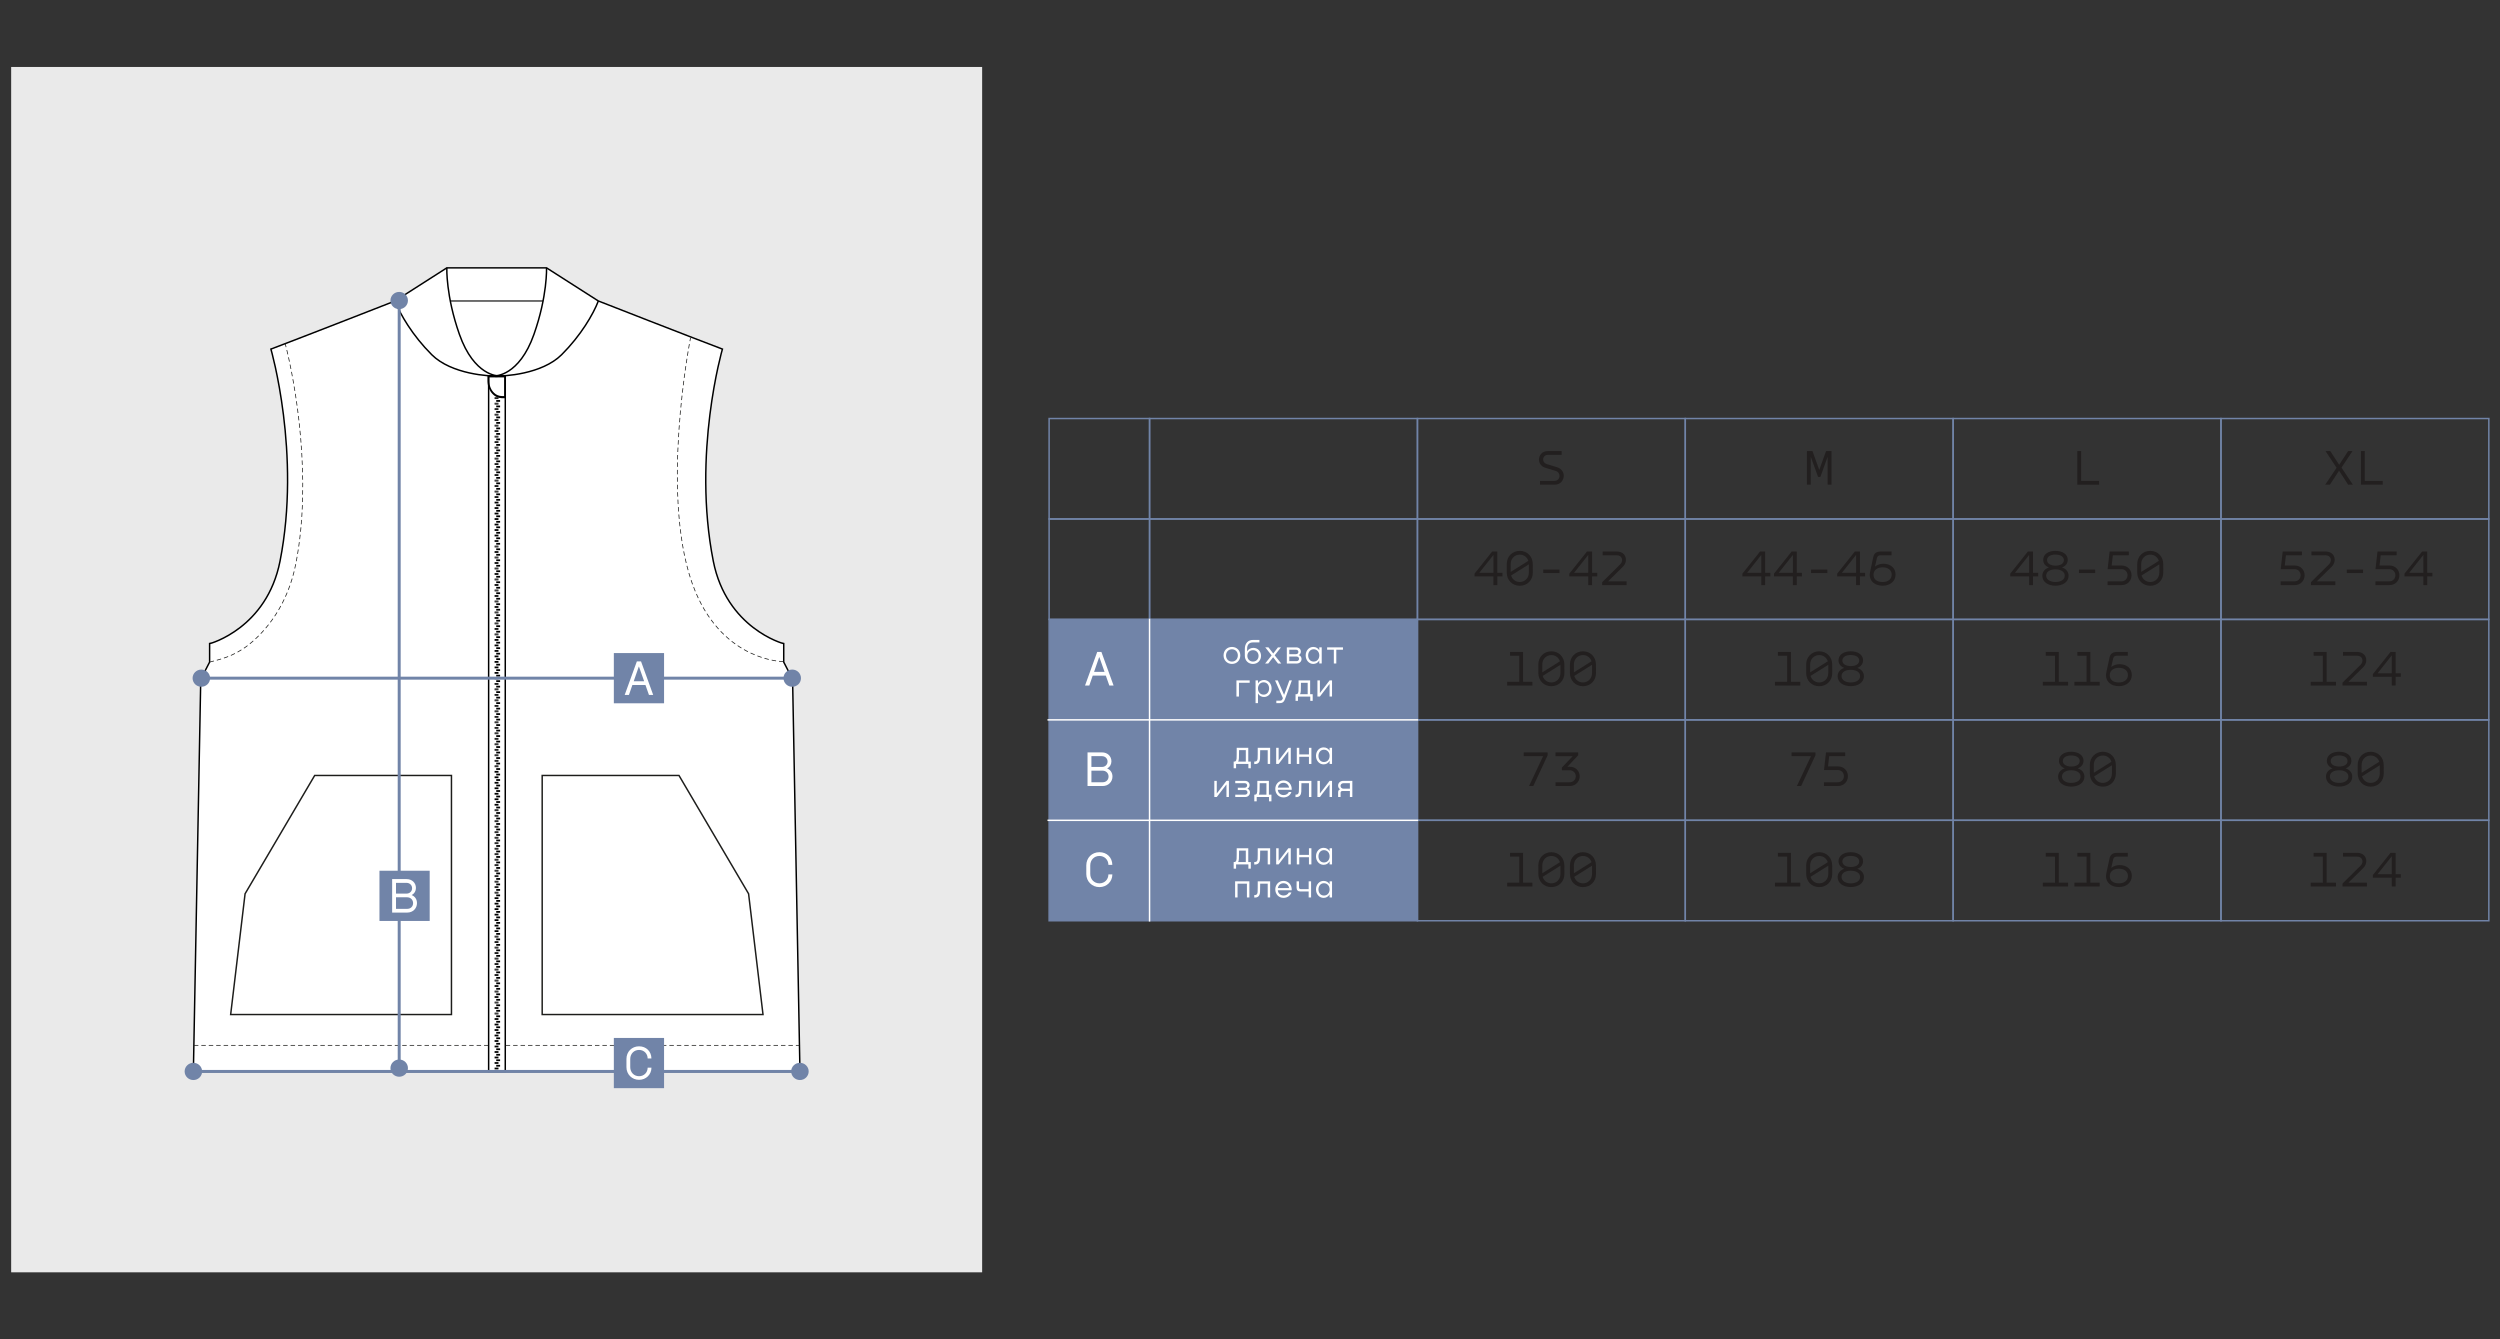 <?xml version="1.0" encoding="UTF-8"?> <svg xmlns="http://www.w3.org/2000/svg" id="_Слой_1" data-name="Слой_1" version="1.1" viewBox="0 0 1680 900"><rect x="0" y="0" width="1680" height="900" fill="#333333" stroke="none"/><defs><style> .st0 { fill: #221f1f; } .st1, .st2, .st3 { stroke: #000; } .st1, .st2, .st3, .st4, .st5, .st6, .st7, .st8, .st9 { stroke-miterlimit: 10; } .st1, .st2, .st4, .st5, .st6, .st7, .st9 { fill: none; } .st2 { stroke-width: .75px; } .st10, .st3 { fill: #fff; } .st4 { stroke: #fff; } .st5, .st7 { stroke: #1d1d1b; } .st6, .st8, .st9 { stroke: #7184a8; } .st7 { stroke-dasharray: 3 2; stroke-width: .5px; } .st8, .st11 { fill: #7184a8; } .st12 { fill: #eaeaea; } .st9 { stroke-width: 2px; } </style></defs><rect class="st12" x="7.5" y="45" width="652.5" height="810"></rect><g><path class="st3" d="M537.55,720H129.95l4.95-263.53,5.96-11.55v-12.39c.44,0,38.43-10.39,47.32-55.45,14.28-72.28-6.13-142.49-6.13-142.49,21.37-8.05,83.39-32.33,83.39-32.33l34.82-22.26h67l34.82,22.26s62.02,24.28,83.38,32.33c0,0-20.4,70.21-6.13,142.49,8.9,45.06,46.88,55.45,47.33,55.45v12.39l5.95,11.55,4.62,245.99.33,17.53Z"></path><path class="st7" d="M526.5,444.59c-.57,0-39.59-.17-59.18-46.98-25.26-60.39-3.28-170.6-3.28-170.6"></path><path class="st1" d="M300.26,180s-.67,18.77,8.46,44.67c9.92,28.15,26.16,27.91,26.16,27.91-5.73.5-31.58-1.1-44.73-14.2-12.94-12.89-21.36-27.36-24.7-36.12"></path><path class="st1" d="M367.28,180s.67,18.77-8.46,44.67c-9.92,28.15-26.16,27.91-26.16,27.91,5.73.5,31.58-1.1,44.73-14.2,12.94-12.89,21.36-27.36,24.7-36.12"></path><g><rect class="st1" x="328.36" y="252.59" width="11.18" height="467.41"></rect><path d="M336.96,252.2c-1,0-2.04.02-3.07.02-1.07,0-2.12-.02-3.18-.02-1.04-.03-2.07-.05-3.12-.08v4.14c0,.1,0,.24.03.34,0,.23.02.47.04.71.08,1.04.3,2.03.63,2.95v.05c.02.05.04.11.06.17.14.39.26.73.44,1.06.28.61.59,1.16.94,1.68.16.21.28.42.46.63.22.29.46.58.72.84.19.23.41.44.65.63.16.16.33.31.52.45.18.13.38.26.57.39.19.14.39.26.6.36.18.1.34.19.52.27.14.07.27.14.41.19.15.06.3.1.47.15.1.04.21.07.31.1.24.07.49.13.75.19.48.1.98.16,1.5.16h2.74v-15.46c-1,.03-2,.05-3,.08ZM338.79,266.14h-1.56c-.5,0-1-.05-1.48-.16-.92-.19-1.78-.58-2.59-1.07-.4-.26-.74-.55-1.1-.92-1.98-1.84-3.26-4.75-3.26-7.99v-2.41c.86.03,1.72.03,2.57.03h.16c.54.02,1.11.02,1.64.02h.74c.6,0,1.21,0,1.85-.02.18.02.36,0,.56,0h.02c.8,0,1.64-.03,2.46-.03v12.55ZM336.81,253.59c-.15.03-.32.03-.48.03.8,0,1.64-.03,2.46-.03h-1.98Z"></path><g><rect x="332.36" y="266.98" width="2.61" height=".59"></rect><rect x="332.36" y="267.57" width="2.61" height=".59"></rect><rect x="332.36" y="270.67" width="2.61" height=".59"></rect><rect x="333.46" y="268.83" width="2.61" height="1.19"></rect><rect x="332.36" y="271.27" width="2.61" height=".59"></rect><rect x="332.36" y="274.36" width="2.61" height=".59"></rect><rect x="333.46" y="272.52" width="2.61" height="1.19"></rect><rect x="332.36" y="274.96" width="2.61" height=".59"></rect><rect x="332.36" y="278.06" width="2.61" height=".59"></rect><rect x="333.46" y="276.21" width="2.61" height="1.19"></rect><rect x="332.36" y="278.65" width="2.61" height=".59"></rect><rect x="332.36" y="281.75" width="2.61" height=".59"></rect><rect x="333.46" y="279.9" width="2.61" height="1.19"></rect><rect x="332.36" y="282.34" width="2.61" height=".59"></rect><rect x="332.36" y="285.44" width="2.61" height=".59"></rect><rect x="333.46" y="283.59" width="2.61" height="1.19"></rect><rect x="332.36" y="286.03" width="2.61" height=".59"></rect><rect x="332.36" y="289.13" width="2.61" height=".59"></rect><rect x="333.46" y="287.29" width="2.61" height="1.19"></rect><rect x="332.36" y="289.73" width="2.61" height=".59"></rect><rect x="333.46" y="290.98" width="2.61" height="1.19"></rect><rect x="332.36" y="292.83" width="2.61" height=".59"></rect><rect x="332.36" y="293.42" width="2.61" height=".59"></rect><rect x="332.36" y="296.52" width="2.61" height=".59"></rect><rect x="333.46" y="294.67" width="2.61" height="1.19"></rect><rect x="332.36" y="297.11" width="2.61" height=".59"></rect><rect x="332.36" y="300.21" width="2.61" height=".59"></rect><rect x="333.46" y="298.37" width="2.61" height="1.19"></rect><rect x="332.36" y="300.8" width="2.61" height=".59"></rect><rect x="332.36" y="303.9" width="2.61" height=".59"></rect><rect x="333.46" y="302.06" width="2.61" height="1.19"></rect><rect x="332.36" y="304.5" width="2.61" height=".59"></rect><rect x="332.36" y="307.59" width="2.61" height=".59"></rect><rect x="333.46" y="305.75" width="2.61" height="1.19"></rect><rect x="332.36" y="308.19" width="2.61" height=".59"></rect><rect x="332.36" y="311.29" width="2.61" height=".59"></rect><rect x="333.46" y="309.44" width="2.61" height="1.19"></rect><rect x="332.36" y="311.88" width="2.61" height=".59"></rect><rect x="332.36" y="314.98" width="2.61" height=".59"></rect><rect x="333.46" y="313.13" width="2.61" height="1.19"></rect><rect x="332.36" y="315.57" width="2.61" height=".59"></rect><rect x="332.36" y="318.67" width="2.61" height=".59"></rect><rect x="333.46" y="316.82" width="2.61" height="1.19"></rect><rect x="332.36" y="319.26" width="2.61" height=".59"></rect><rect x="332.36" y="322.36" width="2.61" height=".59"></rect><rect x="333.46" y="320.52" width="2.61" height="1.19"></rect><rect x="332.36" y="322.96" width="2.61" height=".59"></rect><rect x="332.36" y="326.05" width="2.61" height=".59"></rect><rect x="333.46" y="324.21" width="2.61" height="1.19"></rect><rect x="332.36" y="326.65" width="2.61" height=".59"></rect><rect x="332.36" y="329.74" width="2.61" height=".59"></rect><rect x="333.46" y="327.9" width="2.61" height="1.19"></rect><rect x="332.36" y="330.34" width="2.61" height=".59"></rect><rect x="332.36" y="333.44" width="2.61" height=".59"></rect><rect x="333.46" y="331.59" width="2.61" height="1.19"></rect><rect x="332.36" y="334.03" width="2.61" height=".59"></rect><rect x="333.46" y="335.29" width="2.61" height="1.19"></rect><polygon points="332.36 337.13 332.36 337.72 332.36 337.72 332.36 338.32 334.98 338.32 334.98 337.72 334.98 337.72 334.98 337.13 332.36 337.13"></polygon><rect x="333.46" y="338.98" width="2.61" height="1.19"></rect><polygon points="332.36 340.82 332.36 341.42 332.36 342.01 334.98 342.01 334.98 341.42 334.98 340.82 332.36 340.82"></polygon><rect x="333.46" y="342.67" width="2.61" height="1.19"></rect><polygon points="332.36 344.51 332.36 345.11 332.36 345.11 332.36 345.7 334.98 345.7 334.98 345.11 334.98 345.11 334.98 344.51 332.36 344.51"></polygon><rect x="333.46" y="346.36" width="2.61" height="1.19"></rect><polygon points="332.36 348.21 332.36 348.8 332.36 349.4 334.98 349.4 334.98 348.8 334.98 348.21 332.36 348.21"></polygon><rect x="333.46" y="350.06" width="2.61" height="1.19"></rect><polygon points="332.36 351.9 332.36 352.49 332.36 353.09 334.98 353.09 334.98 352.49 334.98 351.9 332.36 351.9"></polygon><rect x="333.46" y="353.75" width="2.61" height="1.19"></rect><polygon points="332.36 355.59 332.36 356.19 332.36 356.78 334.98 356.78 334.98 356.19 334.98 355.59 332.36 355.59"></polygon><rect x="333.46" y="357.44" width="2.61" height="1.19"></rect><polygon points="332.36 359.28 332.36 359.88 332.36 360.47 334.98 360.47 334.98 359.88 334.98 359.28 332.36 359.28"></polygon></g><g><rect x="332.36" y="362.98" width="2.61" height=".59"></rect><rect x="333.46" y="361.13" width="2.61" height="1.19"></rect><rect x="332.36" y="363.57" width="2.61" height=".59"></rect><rect x="332.36" y="366.67" width="2.61" height=".59"></rect><rect x="333.46" y="364.82" width="2.61" height="1.19"></rect><rect x="332.36" y="367.26" width="2.61" height=".59"></rect><rect x="332.36" y="370.36" width="2.61" height=".59"></rect><rect x="333.46" y="368.52" width="2.61" height="1.19"></rect><rect x="332.36" y="370.95" width="2.61" height=".59"></rect><rect x="332.36" y="374.05" width="2.61" height=".59"></rect><rect x="333.46" y="372.21" width="2.61" height="1.19"></rect><rect x="332.36" y="374.65" width="2.61" height=".59"></rect><rect x="332.36" y="377.74" width="2.61" height=".59"></rect><rect x="333.46" y="375.9" width="2.61" height="1.19"></rect><rect x="332.36" y="378.34" width="2.61" height=".59"></rect><rect x="332.36" y="381.44" width="2.61" height=".59"></rect><rect x="333.46" y="379.59" width="2.61" height="1.19"></rect><rect x="332.36" y="382.03" width="2.61" height=".59"></rect><rect x="333.46" y="383.28" width="2.61" height="1.19"></rect><rect x="332.36" y="385.13" width="2.61" height=".59"></rect><rect x="332.36" y="385.72" width="2.61" height=".59"></rect><rect x="332.36" y="388.82" width="2.61" height=".59"></rect><rect x="333.46" y="386.98" width="2.61" height="1.19"></rect><rect x="332.36" y="389.42" width="2.61" height=".59"></rect><rect x="332.36" y="392.51" width="2.61" height=".59"></rect><rect x="333.46" y="390.67" width="2.61" height="1.19"></rect><rect x="332.36" y="393.11" width="2.61" height=".59"></rect><rect x="332.36" y="396.21" width="2.61" height=".59"></rect><rect x="333.46" y="394.36" width="2.61" height="1.19"></rect><rect x="332.36" y="396.8" width="2.61" height=".59"></rect><rect x="332.36" y="399.9" width="2.61" height=".59"></rect><rect x="333.46" y="398.05" width="2.61" height="1.19"></rect><rect x="332.36" y="400.49" width="2.61" height=".59"></rect><rect x="332.36" y="403.59" width="2.61" height=".59"></rect><rect x="333.46" y="401.75" width="2.61" height="1.19"></rect><rect x="332.36" y="404.19" width="2.61" height=".59"></rect><rect x="332.36" y="407.28" width="2.61" height=".59"></rect><rect x="333.46" y="405.44" width="2.61" height="1.19"></rect><rect x="332.36" y="407.88" width="2.61" height=".59"></rect><rect x="332.36" y="410.97" width="2.61" height=".59"></rect><rect x="333.46" y="409.13" width="2.61" height="1.19"></rect><rect x="332.36" y="411.57" width="2.61" height=".59"></rect><rect x="332.36" y="414.66" width="2.61" height=".59"></rect><rect x="333.46" y="412.82" width="2.61" height="1.19"></rect><rect x="332.36" y="415.26" width="2.61" height=".59"></rect><rect x="332.36" y="418.36" width="2.61" height=".59"></rect><rect x="333.46" y="416.51" width="2.61" height="1.19"></rect><rect x="332.36" y="418.95" width="2.61" height=".59"></rect><rect x="332.36" y="422.05" width="2.61" height=".59"></rect><rect x="333.46" y="420.21" width="2.61" height="1.19"></rect><rect x="332.36" y="422.64" width="2.61" height=".59"></rect><rect x="332.36" y="425.74" width="2.61" height=".59"></rect><rect x="333.46" y="423.9" width="2.61" height="1.19"></rect><rect x="332.36" y="426.34" width="2.61" height=".59"></rect><rect x="333.46" y="427.59" width="2.61" height="1.19"></rect><polygon points="332.36 429.43 332.36 430.03 332.36 430.03 332.36 430.62 334.98 430.62 334.98 430.03 334.98 430.03 334.98 429.43 332.36 429.43"></polygon><rect x="333.46" y="431.28" width="2.61" height="1.19"></rect><polygon points="332.36 433.13 332.36 433.72 332.36 434.32 334.98 434.32 334.98 433.72 334.98 433.13 332.36 433.13"></polygon><rect x="333.46" y="434.97" width="2.61" height="1.19"></rect><polygon points="332.36 436.82 332.36 437.41 332.36 437.41 332.36 438.01 334.98 438.01 334.98 437.41 334.98 437.41 334.98 436.82 332.36 436.82"></polygon><rect x="333.46" y="438.66" width="2.61" height="1.19"></rect><polygon points="332.36 440.51 332.36 441.11 332.36 441.7 334.98 441.7 334.98 441.11 334.98 440.51 332.36 440.51"></polygon><rect x="333.46" y="442.36" width="2.61" height="1.19"></rect><polygon points="332.36 444.2 332.36 444.8 332.36 445.39 334.98 445.39 334.98 444.8 334.98 444.2 332.36 444.2"></polygon><rect x="333.46" y="446.05" width="2.61" height="1.19"></rect><polygon points="332.36 447.9 332.36 448.49 332.36 449.09 334.98 449.09 334.98 448.49 334.98 447.9 332.36 447.9"></polygon><rect x="333.46" y="449.74" width="2.61" height="1.19"></rect><polygon points="332.36 451.59 332.36 452.18 332.36 452.78 334.98 452.78 334.98 452.18 334.98 451.59 332.36 451.59"></polygon></g><g><rect x="332.36" y="455.28" width="2.61" height=".59"></rect><rect x="333.46" y="453.44" width="2.61" height="1.19"></rect><rect x="332.36" y="455.87" width="2.61" height=".59"></rect><rect x="332.36" y="458.97" width="2.61" height=".59"></rect><rect x="333.46" y="457.13" width="2.61" height="1.19"></rect><rect x="332.36" y="459.57" width="2.61" height=".59"></rect><rect x="332.36" y="462.66" width="2.61" height=".59"></rect><rect x="333.46" y="460.82" width="2.61" height="1.19"></rect><rect x="332.36" y="463.26" width="2.61" height=".59"></rect><rect x="332.36" y="466.36" width="2.61" height=".59"></rect><rect x="333.46" y="464.51" width="2.61" height="1.19"></rect><rect x="332.36" y="466.95" width="2.61" height=".59"></rect><rect x="332.36" y="470.05" width="2.61" height=".59"></rect><rect x="333.46" y="468.2" width="2.61" height="1.19"></rect><rect x="332.36" y="470.64" width="2.61" height=".59"></rect><rect x="333.46" y="471.9" width="2.61" height="1.19"></rect><rect x="332.36" y="473.74" width="2.61" height=".59"></rect><rect x="332.36" y="474.34" width="2.61" height=".59"></rect><rect x="332.36" y="477.43" width="2.61" height=".59"></rect><rect x="333.46" y="475.59" width="2.61" height="1.19"></rect><rect x="332.36" y="478.03" width="2.61" height=".59"></rect><rect x="332.36" y="481.13" width="2.61" height=".59"></rect><rect x="333.46" y="479.28" width="2.61" height="1.19"></rect><rect x="332.36" y="481.72" width="2.61" height=".59"></rect><rect x="332.36" y="484.82" width="2.61" height=".59"></rect><rect x="333.46" y="482.97" width="2.61" height="1.19"></rect><rect x="332.36" y="485.41" width="2.61" height=".59"></rect><rect x="332.36" y="488.51" width="2.61" height=".59"></rect><rect x="333.46" y="486.67" width="2.61" height="1.19"></rect><rect x="332.36" y="489.11" width="2.61" height=".59"></rect><rect x="332.36" y="492.2" width="2.61" height=".59"></rect><rect x="333.46" y="490.36" width="2.61" height="1.19"></rect><rect x="332.36" y="492.8" width="2.61" height=".59"></rect><rect x="332.36" y="495.89" width="2.61" height=".59"></rect><rect x="333.46" y="494.05" width="2.61" height="1.19"></rect><rect x="332.36" y="496.49" width="2.61" height=".59"></rect><rect x="332.36" y="499.59" width="2.61" height=".59"></rect><rect x="333.46" y="497.74" width="2.61" height="1.19"></rect><rect x="332.36" y="500.18" width="2.61" height=".59"></rect><rect x="332.36" y="503.28" width="2.61" height=".59"></rect><rect x="333.46" y="501.43" width="2.61" height="1.19"></rect><rect x="332.36" y="503.87" width="2.61" height=".59"></rect><rect x="332.36" y="506.97" width="2.61" height=".59"></rect><rect x="333.46" y="505.13" width="2.61" height="1.19"></rect><rect x="332.36" y="507.56" width="2.61" height=".59"></rect><rect x="332.36" y="510.66" width="2.61" height=".59"></rect><rect x="333.46" y="508.82" width="2.61" height="1.19"></rect><rect x="332.36" y="511.26" width="2.61" height=".59"></rect><rect x="332.36" y="514.35" width="2.61" height=".59"></rect><rect x="333.46" y="512.51" width="2.61" height="1.19"></rect><rect x="332.36" y="514.95" width="2.61" height=".59"></rect><rect x="333.46" y="516.2" width="2.61" height="1.19"></rect><polygon points="332.36 518.05 332.36 518.64 332.36 518.64 332.36 519.24 334.98 519.24 334.98 518.64 334.98 518.64 334.98 518.05 332.36 518.05"></polygon><rect x="333.46" y="519.89" width="2.61" height="1.19"></rect><polygon points="332.36 521.74 332.36 522.33 332.36 522.93 334.98 522.93 334.98 522.33 334.98 521.74 332.36 521.74"></polygon><rect x="333.46" y="523.58" width="2.61" height="1.19"></rect><polygon points="332.36 525.43 332.36 526.02 332.36 526.02 332.36 526.62 334.98 526.62 334.98 526.02 334.98 526.02 334.98 525.43 332.36 525.43"></polygon><rect x="333.46" y="527.28" width="2.61" height="1.19"></rect><polygon points="332.36 529.12 332.36 529.72 332.36 530.31 334.98 530.31 334.98 529.72 334.98 529.12 332.36 529.12"></polygon><rect x="333.46" y="530.97" width="2.61" height="1.19"></rect><polygon points="332.36 532.82 332.36 533.41 332.36 534.01 334.98 534.01 334.98 533.41 334.98 532.82 332.36 532.82"></polygon><rect x="333.46" y="534.66" width="2.61" height="1.19"></rect><polygon points="332.36 536.51 332.36 537.1 332.36 537.7 334.98 537.7 334.98 537.1 334.98 536.51 332.36 536.51"></polygon><rect x="333.46" y="538.36" width="2.61" height="1.19"></rect><polygon points="332.36 540.2 332.36 540.79 332.36 541.39 334.98 541.39 334.98 540.79 334.98 540.2 332.36 540.2"></polygon></g><g><rect x="332.36" y="543.89" width="2.61" height=".59"></rect><rect x="333.46" y="542.05" width="2.61" height="1.19"></rect><rect x="332.36" y="544.49" width="2.61" height=".59"></rect><rect x="332.36" y="547.58" width="2.61" height=".59"></rect><rect x="333.46" y="545.74" width="2.61" height="1.19"></rect><rect x="332.36" y="548.18" width="2.61" height=".59"></rect><rect x="332.36" y="551.28" width="2.61" height=".59"></rect><rect x="333.46" y="549.43" width="2.61" height="1.19"></rect><rect x="332.36" y="551.87" width="2.61" height=".59"></rect><rect x="332.36" y="554.97" width="2.61" height=".59"></rect><rect x="333.46" y="553.12" width="2.61" height="1.19"></rect><rect x="332.36" y="555.56" width="2.61" height=".59"></rect><rect x="333.46" y="556.82" width="2.61" height="1.19"></rect><rect x="332.36" y="558.66" width="2.61" height=".59"></rect><rect x="332.36" y="559.26" width="2.61" height=".59"></rect><rect x="332.36" y="562.35" width="2.61" height=".59"></rect><rect x="333.46" y="560.51" width="2.61" height="1.19"></rect><rect x="332.36" y="562.95" width="2.61" height=".59"></rect><rect x="332.36" y="566.05" width="2.61" height=".59"></rect><rect x="333.46" y="564.2" width="2.61" height="1.19"></rect><rect x="332.36" y="566.64" width="2.61" height=".59"></rect><rect x="332.36" y="569.74" width="2.61" height=".59"></rect><rect x="333.46" y="567.9" width="2.61" height="1.19"></rect><rect x="332.36" y="570.33" width="2.61" height=".59"></rect><rect x="332.36" y="573.43" width="2.61" height=".59"></rect><rect x="333.46" y="571.59" width="2.61" height="1.19"></rect><rect x="332.36" y="574.03" width="2.61" height=".59"></rect><rect x="332.36" y="577.12" width="2.61" height=".59"></rect><rect x="333.46" y="575.28" width="2.61" height="1.19"></rect><rect x="332.36" y="577.72" width="2.61" height=".59"></rect><rect x="332.36" y="580.81" width="2.61" height=".59"></rect><rect x="333.46" y="578.97" width="2.61" height="1.19"></rect><rect x="332.36" y="581.41" width="2.61" height=".59"></rect><rect x="332.36" y="584.51" width="2.61" height=".59"></rect><rect x="333.46" y="582.66" width="2.61" height="1.19"></rect><rect x="332.36" y="585.1" width="2.61" height=".59"></rect><rect x="332.36" y="588.2" width="2.61" height=".59"></rect><rect x="333.46" y="586.35" width="2.61" height="1.19"></rect><rect x="332.36" y="588.79" width="2.61" height=".59"></rect><rect x="332.36" y="591.89" width="2.61" height=".59"></rect><rect x="333.46" y="590.05" width="2.61" height="1.19"></rect><rect x="332.36" y="592.48" width="2.61" height=".59"></rect><rect x="332.36" y="595.58" width="2.61" height=".59"></rect><rect x="333.46" y="593.74" width="2.61" height="1.19"></rect><rect x="332.36" y="596.18" width="2.61" height=".59"></rect><rect x="332.36" y="599.27" width="2.61" height=".59"></rect><rect x="333.46" y="597.43" width="2.61" height="1.19"></rect><rect x="332.36" y="599.87" width="2.61" height=".59"></rect><rect x="333.46" y="601.12" width="2.61" height="1.19"></rect><polygon points="332.36 602.97 332.36 603.56 332.36 603.56 332.36 604.16 334.98 604.16 334.98 603.56 334.98 603.56 334.98 602.97 332.36 602.97"></polygon><rect x="333.46" y="604.81" width="2.61" height="1.19"></rect><polygon points="332.36 606.66 332.36 607.25 332.36 607.85 334.98 607.85 334.98 607.25 334.98 606.66 332.36 606.66"></polygon><rect x="333.46" y="608.5" width="2.61" height="1.19"></rect><polygon points="332.36 610.35 332.36 610.94 332.36 610.94 332.36 611.54 334.98 611.54 334.98 610.94 334.98 610.94 334.98 610.35 332.36 610.35"></polygon><rect x="333.46" y="612.2" width="2.61" height="1.19"></rect><polygon points="332.36 614.04 332.36 614.64 332.36 615.23 334.98 615.23 334.98 614.64 334.98 614.04 332.36 614.04"></polygon><rect x="333.46" y="615.89" width="2.61" height="1.19"></rect><polygon points="332.36 617.74 332.36 618.33 332.36 618.93 334.98 618.93 334.98 618.33 334.98 617.74 332.36 617.74"></polygon><rect x="333.46" y="619.58" width="2.61" height="1.19"></rect><polygon points="332.36 621.43 332.36 622.02 332.36 622.62 334.98 622.62 334.98 622.02 334.98 621.43 332.36 621.43"></polygon><rect x="333.46" y="623.28" width="2.61" height="1.19"></rect><polygon points="332.36 625.12 332.36 625.71 332.36 626.31 334.98 626.31 334.98 625.71 334.98 625.12 332.36 625.12"></polygon></g><g><rect x="332.36" y="628.81" width="2.61" height=".59"></rect><rect x="333.46" y="626.97" width="2.61" height="1.19"></rect><rect x="332.36" y="629.41" width="2.61" height=".59"></rect><rect x="332.36" y="632.5" width="2.61" height=".59"></rect><rect x="333.46" y="630.66" width="2.61" height="1.19"></rect><rect x="332.36" y="633.1" width="2.61" height=".59"></rect><rect x="332.36" y="636.2" width="2.61" height=".59"></rect><rect x="333.46" y="634.35" width="2.61" height="1.19"></rect><rect x="332.36" y="636.79" width="2.61" height=".59"></rect><rect x="333.46" y="638.04" width="2.61" height="1.19"></rect><rect x="332.36" y="639.89" width="2.61" height=".59"></rect><rect x="332.36" y="640.49" width="2.61" height=".59"></rect><rect x="332.36" y="643.58" width="2.61" height=".59"></rect><rect x="333.46" y="641.74" width="2.61" height="1.19"></rect><rect x="332.36" y="644.18" width="2.61" height=".59"></rect><rect x="332.36" y="647.27" width="2.61" height=".59"></rect><rect x="333.46" y="645.43" width="2.61" height="1.19"></rect><rect x="332.36" y="647.87" width="2.61" height=".59"></rect><rect x="332.36" y="650.97" width="2.61" height=".59"></rect><rect x="333.46" y="649.12" width="2.61" height="1.19"></rect><rect x="332.36" y="651.56" width="2.61" height=".59"></rect><rect x="332.36" y="654.66" width="2.61" height=".59"></rect><rect x="333.46" y="652.81" width="2.61" height="1.19"></rect><rect x="332.36" y="655.25" width="2.61" height=".59"></rect><rect x="332.36" y="658.35" width="2.61" height=".59"></rect><rect x="333.46" y="656.51" width="2.61" height="1.19"></rect><rect x="332.36" y="658.95" width="2.61" height=".59"></rect><rect x="332.36" y="662.04" width="2.61" height=".59"></rect><rect x="333.46" y="660.2" width="2.61" height="1.19"></rect><rect x="332.36" y="662.64" width="2.61" height=".59"></rect><rect x="332.36" y="665.73" width="2.61" height=".59"></rect><rect x="333.46" y="663.89" width="2.61" height="1.19"></rect><rect x="332.36" y="666.33" width="2.61" height=".59"></rect><rect x="332.36" y="669.43" width="2.61" height=".59"></rect><rect x="333.46" y="667.58" width="2.61" height="1.19"></rect><rect x="332.36" y="670.02" width="2.61" height=".59"></rect><rect x="332.36" y="673.12" width="2.61" height=".59"></rect><rect x="333.46" y="671.27" width="2.61" height="1.19"></rect><rect x="332.36" y="673.71" width="2.61" height=".59"></rect><rect x="332.36" y="676.81" width="2.61" height=".59"></rect><rect x="333.46" y="674.97" width="2.61" height="1.19"></rect><rect x="332.36" y="677.4" width="2.61" height=".59"></rect><rect x="332.36" y="680.5" width="2.61" height=".59"></rect><rect x="333.46" y="678.66" width="2.61" height="1.19"></rect><rect x="332.36" y="681.1" width="2.61" height=".59"></rect><rect x="333.46" y="682.35" width="2.61" height="1.19"></rect><polygon points="332.36 684.19 332.36 684.79 332.36 684.79 332.36 685.38 334.98 685.38 334.98 684.79 334.98 684.79 334.98 684.19 332.36 684.19"></polygon><rect x="333.46" y="686.04" width="2.61" height="1.19"></rect><polygon points="332.36 687.89 332.36 688.48 332.36 689.08 334.98 689.08 334.98 688.48 334.98 687.89 332.36 687.89"></polygon><rect x="333.46" y="689.73" width="2.61" height="1.19"></rect><polygon points="332.36 691.58 332.36 692.17 332.36 692.17 332.36 692.77 334.98 692.77 334.98 692.17 334.98 692.17 334.98 691.58 332.36 691.58"></polygon><rect x="333.46" y="693.42" width="2.61" height="1.19"></rect><polygon points="332.36 695.27 332.36 695.87 332.36 696.46 334.98 696.46 334.98 695.87 334.98 695.27 332.36 695.27"></polygon><rect x="333.46" y="697.12" width="2.61" height="1.19"></rect><polygon points="332.36 698.96 332.36 699.56 332.36 700.15 334.98 700.15 334.98 699.56 334.98 698.96 332.36 698.96"></polygon><rect x="333.46" y="700.81" width="2.61" height="1.19"></rect><polygon points="332.36 702.66 332.36 703.25 332.36 703.85 334.98 703.85 334.98 703.25 334.98 702.66 332.36 702.66"></polygon><rect x="333.46" y="704.5" width="2.61" height="1.19"></rect><polygon points="332.36 706.35 332.36 706.94 332.36 707.54 334.98 707.54 334.98 706.94 334.98 706.35 332.36 706.35"></polygon></g><g><rect x="333.46" y="708.2" width="2.61" height="1.19"></rect><polygon points="332.36 710.04 332.36 710.64 332.36 711.23 334.98 711.23 334.98 710.64 334.98 710.04 332.36 710.04"></polygon><rect x="333.46" y="711.89" width="2.61" height="1.19"></rect><polygon points="332.36 713.73 332.36 714.33 332.36 714.33 332.36 714.92 334.98 714.92 334.98 714.33 334.98 714.33 334.98 713.73 332.36 713.73"></polygon><rect x="333.46" y="715.58" width="2.61" height="1.19"></rect><polygon points="332.36 717.43 332.36 718.02 332.36 718.62 334.98 718.62 334.98 718.02 334.98 717.43 332.36 717.43"></polygon></g></g><line class="st7" x1="130.29" y1="702.47" x2="328.1" y2="702.47"></line><line class="st7" x1="339.82" y1="702.47" x2="537.28" y2="702.47"></line><path class="st7" d="M140.86,444.92c5.89-1.59,15.85-3.37,26.36-11.73,11.48-9.12,26.07-26.47,31.52-54.07,11.29-57.2-.38-122.57-7.08-148.19"></path><line class="st2" x1="302.6" y1="202.26" x2="364.94" y2="202.26"></line><polyline class="st1" points="537.55 720 339.54 720 328.36 720 129.95 720"></polyline><polygon class="st5" points="364.35 521.11 456.27 521.11 503.05 600.61 512.74 681.77 364.35 681.77 364.35 521.11"></polygon><polygon class="st5" points="303.38 521.11 211.47 521.11 164.69 600.61 155 681.77 303.38 681.77 303.38 521.11"></polygon></g><polyline class="st9" points="532.6 455.73 334.53 455.73 136.46 455.73"></polyline><ellipse class="st11" cx="532.38" cy="455.73" rx="5.88" ry="5.79"></ellipse><ellipse class="st11" cx="135.3" cy="455.73" rx="5.88" ry="5.79"></ellipse><g><rect class="st11" x="412.5" y="438.86" width="33.75" height="33.75"></rect><path class="st10" d="M433.74,460.3h-8.77l-2.32,6.68h-2.85l8.16-22.5h2.82l8.16,22.5h-2.85l-2.35-6.68ZM432.87,457.82l-3.46-9.81h-.17l-3.39,9.81h7.02Z"></path></g><line class="st9" x1="268.26" y1="717.78" x2="268.26" y2="201.95"></line><ellipse class="st11" cx="268.26" cy="717.78" rx="5.88" ry="5.79"></ellipse><g><rect class="st11" x="255" y="585.13" width="33.75" height="33.75"></rect><path class="st10" d="M273.3,590.76c3.46,0,6.21,2.42,6.21,5.94,0,2.05-.97,3.76-2.79,4.73v.1c2.22.91,3.49,2.89,3.49,5.37,0,3.56-2.75,6.35-6.48,6.35h-10.21v-22.5h9.77ZM273.2,600.5c2.12,0,3.73-1.54,3.73-3.59,0-2.15-1.68-3.63-3.73-3.63h-7.09v7.22h7.09ZM273.74,610.74c2.22,0,3.86-1.61,3.86-3.83s-1.71-3.93-3.96-3.93h-7.52v7.76h7.62Z"></path></g><ellipse class="st11" cx="268.26" cy="201.95" rx="5.88" ry="5.79"></ellipse><line class="st9" x1="130.3" y1="720" x2="538.14" y2="720"></line><ellipse class="st11" cx="129.95" cy="720" rx="5.88" ry="5.79"></ellipse><g><rect class="st11" x="412.5" y="697.5" width="33.75" height="33.75"></rect><path class="st10" d="M420.97,717.12v-5.5c0-4.88,3.62-8.5,8.47-8.5s8.28,3.46,8.31,8.18h-2.52c-.03-3.33-2.55-5.75-5.79-5.75-3.39,0-5.92,2.59-5.92,6.08v5.5c0,3.49,2.52,6.08,5.92,6.08s5.75-2.52,5.79-5.75h2.55c0,4.62-3.62,8.18-8.34,8.18s-8.47-3.62-8.47-8.5Z"></path></g><ellipse class="st11" cx="537.55" cy="720" rx="5.88" ry="5.79"></ellipse><g><rect class="st8" x="705" y="416.25" width="247.52" height="202.5"></rect><path class="st0" d="M1398.53,303.12v20.06h12.07v2.53h-14.66v-22.58h2.59Z"></path><polygon class="st6" points="1112.51 281.25 1092.51 281.25 1072.52 281.25 1052.52 281.25 1032.52 281.25 1012.52 281.25 992.52 281.25 972.52 281.25 952.52 281.25 952.52 303.75 952.52 326.25 952.52 348.75 972.52 348.75 992.52 348.75 1012.52 348.75 1032.52 348.75 1052.52 348.75 1072.52 348.75 1092.51 348.75 1112.51 348.75 1132.51 348.75 1132.51 326.25 1132.51 303.75 1132.51 281.25 1112.51 281.25"></polygon><polygon class="st6" points="1292.51 281.25 1272.51 281.25 1252.51 281.25 1232.51 281.25 1212.51 281.25 1192.51 281.25 1172.51 281.25 1152.51 281.25 1132.51 281.25 1132.51 303.75 1132.51 326.25 1132.51 348.75 1152.51 348.75 1172.51 348.75 1192.51 348.75 1212.51 348.75 1232.51 348.75 1252.51 348.75 1272.51 348.75 1292.51 348.75 1312.51 348.75 1312.51 326.25 1312.51 303.75 1312.51 281.25 1292.51 281.25"></polygon><polygon class="st6" points="1472.51 281.25 1452.51 281.25 1432.51 281.25 1412.51 281.25 1392.51 281.25 1372.51 281.25 1352.51 281.25 1332.51 281.25 1312.51 281.25 1312.51 303.75 1312.51 326.25 1312.51 348.75 1332.51 348.75 1352.51 348.75 1372.51 348.75 1392.51 348.75 1412.51 348.75 1432.51 348.75 1452.51 348.75 1472.51 348.75 1492.5 348.75 1492.5 326.25 1492.5 303.75 1492.5 281.25 1472.51 281.25"></polygon><g><path class="st0" d="M1366.18,384.94h3.47v2.39h-3.47v5.87h-2.6v-5.87h-12.71v-1.82l11.86-14.9h3.44v14.33ZM1363.59,384.94v-12.03l-9.54,12.03h9.54Z"></path><path class="st0" d="M1376.8,381.37v-.07c-2.43-.91-3.78-2.8-3.78-5.06,0-3.88,3.64-6.07,8.22-6.07s8.29,2.16,8.29,6.07c0,2.26-1.35,4.15-3.81,5.06v.07c2.7.88,4.38,2.87,4.38,5.56,0,4.21-3.94,6.67-8.86,6.67s-8.8-2.49-8.8-6.67c0-2.56,1.55-4.62,4.35-5.56ZM1381.24,391.11c3.57,0,6.27-1.55,6.27-4.28s-2.73-4.21-6.27-4.21-6.2,1.48-6.2,4.21,2.76,4.28,6.2,4.28ZM1381.28,380.12c3.17,0,5.66-1.28,5.66-3.71s-2.43-3.74-5.7-3.74-5.63,1.31-5.63,3.74,2.49,3.67,5.66,3.71Z"></path><path class="st0" d="M1407.97,382.75v2.33h-10.92v-2.33h10.92Z"></path><path class="st0" d="M1430.58,373.14h-10.75l-.78,6.88h6.61c4.28,0,6.74,3.13,6.74,6.57s-2.49,6.61-6.74,6.61h-9.37v-2.53h9.3c2.53,0,4.08-1.89,4.11-4.08.03-2.16-1.52-4.11-4.11-4.11h-9.27l1.35-11.87h12.91v2.53Z"></path><path class="st0" d="M1444.97,393.64c-5.02,0-8.76-3.77-8.76-8.86v-5.73c0-5.09,3.74-8.87,8.76-8.87s8.73,3.78,8.73,8.87l.03,5.73c.03,5.09-3.74,8.86-8.76,8.86ZM1450.74,376.89c-.81-2.49-3.03-4.18-5.76-4.18-3.47,0-6.1,2.7-6.1,6.34v5.26l11.87-7.42ZM1444.97,391.11c3.47,0,6.1-2.7,6.1-6.34v-5.53l-11.93,7.48c.74,2.59,3,4.38,5.83,4.38Z"></path></g><polygon class="st6" points="1112.51 348.75 1092.51 348.75 1072.52 348.75 1052.52 348.75 1032.52 348.75 1012.52 348.75 992.52 348.75 972.52 348.75 952.52 348.75 952.52 371.25 952.52 393.75 952.52 416.25 972.52 416.25 992.52 416.25 1012.52 416.25 1032.52 416.25 1052.52 416.25 1072.52 416.25 1092.51 416.25 1112.51 416.25 1132.51 416.25 1132.51 393.75 1132.51 371.25 1132.51 348.75 1112.51 348.75"></polygon><polygon class="st6" points="1292.51 348.75 1272.51 348.75 1252.51 348.75 1232.51 348.75 1212.51 348.75 1192.51 348.75 1172.51 348.75 1152.51 348.75 1132.51 348.75 1132.51 371.25 1132.51 393.75 1132.51 416.25 1152.51 416.25 1172.51 416.25 1192.51 416.25 1212.51 416.25 1232.51 416.25 1252.51 416.25 1272.51 416.25 1292.51 416.25 1312.51 416.25 1312.51 393.75 1312.51 371.25 1312.51 348.75 1292.51 348.75"></polygon><polygon class="st6" points="1472.51 348.75 1452.51 348.75 1432.51 348.75 1412.51 348.75 1392.51 348.75 1372.51 348.75 1352.51 348.75 1332.51 348.75 1312.51 348.75 1312.51 371.25 1312.51 393.75 1312.51 416.25 1332.51 416.25 1352.51 416.25 1372.51 416.25 1392.51 416.25 1412.51 416.25 1432.51 416.25 1452.51 416.25 1472.51 416.25 1492.5 416.25 1492.5 393.75 1492.5 371.25 1492.5 348.75 1472.51 348.75"></polygon><g><path class="st0" d="M1383.5,593.17h6.27v2.53h-16.99v-2.53h8.16v-17.53h-6.2v-2.53h8.76v20.06Z"></path><path class="st0" d="M1404.73,593.17h6.27v2.53h-16.99v-2.53h8.16v-17.53h-6.2v-2.53h8.76v20.06Z"></path><path class="st0" d="M1415.41,587.04l2.22-10.31c.47-2.22,1.96-3.61,4.89-3.61h7.38v2.53h-7.35c-1.31,0-2.19.51-2.49,1.82l-1.28,5.66h.1c1.48-1.15,3.47-1.79,5.43-1.79,4.95-.03,8.26,2.87,8.26,7.31s-3.64,7.45-8.63,7.45c-5.29,0-8.73-2.97-8.73-7.38,0-.57.07-1.15.2-1.69ZM1423.94,593.61c3.61,0,6.03-1.92,6.03-4.96s-2.46-4.89-6.07-4.89-6.13,1.85-6.13,4.96,2.26,4.89,6.17,4.89Z"></path></g><g><path class="st0" d="M1563.5,593.17h6.27v2.53h-16.99v-2.53h8.16v-17.53h-6.2v-2.53h8.76v20.06Z"></path><path class="st0" d="M1586.31,581.74c2.26-2.22,1.52-6.1-2.36-6.1h-9.44v-2.53h9.51c6.37,0,7.85,6.57,4.04,10.28l-9.94,9.78h12.47v2.53h-16.42v-1.96l12.13-12Z"></path><path class="st0" d="M1609.87,587.44h3.47v2.39h-3.47v5.87h-2.6v-5.87h-12.71v-1.82l11.87-14.9h3.44v14.33ZM1607.27,587.44v-12.03l-9.54,12.03h9.54Z"></path></g><polygon class="st6" points="1112.51 551.25 1092.51 551.25 1072.52 551.25 1052.52 551.25 1032.52 551.25 1012.52 551.25 992.52 551.25 972.52 551.25 952.52 551.25 952.52 573.75 952.52 596.25 952.52 618.75 972.52 618.75 992.52 618.75 1012.52 618.75 1032.52 618.75 1052.52 618.75 1072.52 618.75 1092.51 618.75 1112.51 618.75 1132.51 618.75 1132.51 596.25 1132.51 573.75 1132.51 551.25 1112.51 551.25"></polygon><polygon class="st6" points="1292.51 551.25 1272.51 551.25 1252.51 551.25 1232.51 551.25 1212.51 551.25 1192.51 551.25 1172.51 551.25 1152.51 551.25 1132.51 551.25 1132.51 573.75 1132.51 596.25 1132.51 618.75 1152.51 618.75 1172.51 618.75 1192.51 618.75 1212.51 618.75 1232.51 618.75 1252.51 618.75 1272.51 618.75 1292.51 618.75 1312.51 618.75 1312.51 596.25 1312.51 573.75 1312.51 551.25 1292.51 551.25"></polygon><polygon class="st6" points="1472.51 551.25 1452.51 551.25 1432.51 551.25 1412.51 551.25 1392.51 551.25 1372.51 551.25 1352.51 551.25 1332.51 551.25 1312.51 551.25 1312.51 573.75 1312.51 596.25 1312.51 618.75 1332.51 618.75 1352.51 618.75 1372.51 618.75 1392.51 618.75 1412.51 618.75 1432.51 618.75 1452.51 618.75 1472.51 618.75 1492.5 618.75 1492.5 596.25 1492.5 573.75 1492.5 551.25 1472.51 551.25"></polygon><g><path class="st0" d="M1383.5,458.17h6.27v2.53h-16.99v-2.53h8.16v-17.53h-6.2v-2.53h8.76v20.06Z"></path><path class="st0" d="M1404.73,458.17h6.27v2.53h-16.99v-2.53h8.16v-17.53h-6.2v-2.53h8.76v20.06Z"></path><path class="st0" d="M1415.41,452.04l2.22-10.31c.47-2.22,1.96-3.61,4.89-3.61h7.38v2.53h-7.35c-1.31,0-2.19.51-2.49,1.82l-1.28,5.66h.1c1.48-1.15,3.47-1.79,5.43-1.79,4.95-.03,8.26,2.87,8.26,7.31s-3.64,7.45-8.63,7.45c-5.29,0-8.73-2.97-8.73-7.38,0-.57.07-1.15.2-1.69ZM1423.94,458.61c3.61,0,6.03-1.92,6.03-4.96s-2.46-4.89-6.07-4.89-6.13,1.85-6.13,4.96,2.26,4.89,6.17,4.89Z"></path></g><polygon class="st6" points="1112.51 416.25 1092.51 416.25 1072.52 416.25 1052.52 416.25 1032.52 416.25 1012.52 416.25 992.52 416.25 972.52 416.25 952.52 416.25 952.52 438.75 952.52 461.25 952.52 483.75 972.52 483.75 992.52 483.75 1012.52 483.75 1032.52 483.75 1052.52 483.75 1072.52 483.75 1092.51 483.75 1112.51 483.75 1132.51 483.75 1132.51 461.25 1132.51 438.75 1132.51 416.25 1112.51 416.25"></polygon><polygon class="st6" points="1292.51 416.25 1272.51 416.25 1252.51 416.25 1232.51 416.25 1212.51 416.25 1192.51 416.25 1172.51 416.25 1152.51 416.25 1132.51 416.25 1132.51 438.75 1132.51 461.25 1132.51 483.75 1152.51 483.75 1172.51 483.75 1192.51 483.75 1212.51 483.75 1232.51 483.75 1252.51 483.75 1272.51 483.75 1292.51 483.75 1312.51 483.75 1312.51 461.25 1312.51 438.75 1312.51 416.25 1292.51 416.25"></polygon><polygon class="st6" points="1472.51 416.25 1452.51 416.25 1432.51 416.25 1412.51 416.25 1392.51 416.25 1372.51 416.25 1352.51 416.25 1332.51 416.25 1312.51 416.25 1312.51 438.75 1312.51 461.25 1312.51 483.75 1332.51 483.75 1352.51 483.75 1372.51 483.75 1392.51 483.75 1412.51 483.75 1432.51 483.75 1452.51 483.75 1472.51 483.75 1492.5 483.75 1492.5 461.25 1492.5 438.75 1492.5 416.25 1472.51 416.25"></polygon><path class="st0" d="M1049.43,303.12v2.53h-9.24c-2.06,0-3.2,1.55-3.2,3.13,0,1.25.74,2.56,2.39,3.07l6.88,2.09c3.13.98,4.58,3.37,4.58,5.76,0,3-2.16,6-6.1,6h-9.84v-2.53h9.74c2.16,0,3.37-1.72,3.37-3.4,0-1.32-.78-2.76-2.53-3.3l-6.91-2.09c-3-.91-4.38-3.2-4.38-5.53,0-2.87,2.06-5.73,5.87-5.73h9.37Z"></path><g><path class="st0" d="M1006.19,384.94h3.47v2.39h-3.47v5.87h-2.6v-5.87h-12.71v-1.82l11.86-14.9h3.44v14.33ZM1003.6,384.94v-12.03l-9.54,12.03h9.54Z"></path><path class="st0" d="M1021.29,393.64c-5.02,0-8.76-3.77-8.76-8.86v-5.73c0-5.09,3.74-8.87,8.76-8.87s8.73,3.78,8.73,8.87l.03,5.73c.03,5.09-3.74,8.86-8.76,8.86ZM1027.05,376.89c-.81-2.49-3.03-4.18-5.76-4.18-3.47,0-6.1,2.7-6.1,6.34v5.26l11.86-7.42ZM1021.29,391.11c3.47,0,6.1-2.7,6.1-6.34v-5.53l-11.93,7.48c.74,2.59,3,4.38,5.83,4.38Z"></path><path class="st0" d="M1047.98,382.75v2.33h-10.92v-2.33h10.92Z"></path><path class="st0" d="M1069.88,384.94h3.47v2.39h-3.47v5.87h-2.59v-5.87h-12.71v-1.82l11.87-14.9h3.44v14.33ZM1067.29,384.94v-12.03l-9.54,12.03h9.54Z"></path><path class="st0" d="M1088.79,379.24c2.26-2.22,1.52-6.1-2.36-6.1h-9.44v-2.53h9.51c6.37,0,7.85,6.57,4.04,10.28l-9.94,9.78h12.47v2.53h-16.42v-1.96l12.13-12Z"></path></g><g><path class="st0" d="M1023.51,593.17h6.27v2.53h-16.99v-2.53h8.16v-17.53h-6.2v-2.53h8.76v20.06Z"></path><path class="st0" d="M1042.52,596.14c-5.02,0-8.76-3.77-8.76-8.86v-5.73c0-5.09,3.74-8.87,8.76-8.87s8.73,3.78,8.73,8.87l.03,5.73c.03,5.09-3.74,8.86-8.76,8.86ZM1048.28,579.39c-.81-2.49-3.03-4.18-5.76-4.18-3.47,0-6.1,2.7-6.1,6.34v5.26l11.86-7.42ZM1042.52,593.61c3.47,0,6.1-2.7,6.1-6.34v-5.53l-11.93,7.48c.74,2.59,3,4.38,5.83,4.38Z"></path><path class="st0" d="M1063.75,596.14c-5.02,0-8.76-3.77-8.76-8.86v-5.73c0-5.09,3.74-8.87,8.76-8.87s8.73,3.78,8.73,8.87l.04,5.73c.03,5.09-3.74,8.86-8.76,8.86ZM1069.51,579.39c-.81-2.49-3.03-4.18-5.76-4.18-3.47,0-6.1,2.7-6.1,6.34v5.26l11.87-7.42ZM1063.75,593.61c3.47,0,6.1-2.7,6.1-6.34v-5.53l-11.93,7.48c.74,2.59,3,4.38,5.83,4.38Z"></path></g><g><path class="st0" d="M1023.51,458.17h6.27v2.53h-16.99v-2.53h8.16v-17.53h-6.2v-2.53h8.76v20.06Z"></path><path class="st0" d="M1042.52,461.14c-5.02,0-8.76-3.77-8.76-8.86v-5.73c0-5.09,3.74-8.87,8.76-8.87s8.73,3.78,8.73,8.87l.03,5.73c.03,5.09-3.74,8.86-8.76,8.86ZM1048.28,444.39c-.81-2.49-3.03-4.18-5.76-4.18-3.47,0-6.1,2.7-6.1,6.34v5.26l11.86-7.42ZM1042.52,458.61c3.47,0,6.1-2.7,6.1-6.34v-5.53l-11.93,7.48c.74,2.59,3,4.38,5.83,4.38Z"></path><path class="st0" d="M1063.75,461.14c-5.02,0-8.76-3.77-8.76-8.86v-5.73c0-5.09,3.74-8.87,8.76-8.87s8.73,3.78,8.73,8.87l.03,5.73c.03,5.09-3.74,8.86-8.76,8.86ZM1069.51,444.39c-.81-2.49-3.03-4.18-5.76-4.18-3.47,0-6.1,2.7-6.1,6.34v5.26l11.86-7.42ZM1063.75,458.61c3.47,0,6.1-2.7,6.1-6.34v-5.53l-11.93,7.48c.74,2.59,3,4.38,5.83,4.38Z"></path></g><g><path class="st0" d="M1030.39,528.2h-2.87l9.44-20.06h-13.04v-2.53h16.08v1.96l-9.61,20.63Z"></path><path class="st0" d="M1053.3,515.26h1.69c3.74,0,6.57,2.76,6.57,6.4s-2.87,6.54-6.61,6.54h-9.64v-2.53h9.54c2.29,0,4.08-1.75,4.08-4.01s-1.79-4.04-4.08-4.04h-5.26v-1.85l7.28-7.62h-11.56v-2.53h15.24v1.92l-7.25,7.72Z"></path></g><path class="st0" d="M1214.26,303.12h3.71l4.58,12.67,4.55-12.67h3.67v22.58h-2.6v-18.44h-.1l-4.79,13.25h-1.55l-4.79-13.28h-.1v18.47h-2.6v-22.58Z"></path><g><path class="st0" d="M1186.19,384.94h3.47v2.39h-3.47v5.87h-2.6v-5.87h-12.71v-1.82l11.87-14.9h3.44v14.33ZM1183.59,384.94v-12.03l-9.54,12.03h9.54Z"></path><path class="st0" d="M1207.42,384.94h3.47v2.39h-3.47v5.87h-2.6v-5.87h-12.71v-1.82l11.87-14.9h3.44v14.33ZM1204.82,384.94v-12.03l-9.54,12.03h9.54Z"></path><path class="st0" d="M1227.97,382.75v2.33h-10.92v-2.33h10.92Z"></path><path class="st0" d="M1249.88,384.94h3.47v2.39h-3.47v5.87h-2.59v-5.87h-12.71v-1.82l11.87-14.9h3.44v14.33ZM1247.28,384.94v-12.03l-9.54,12.03h9.54Z"></path><path class="st0" d="M1256.65,384.54l2.22-10.31c.47-2.22,1.96-3.61,4.89-3.61h7.38v2.53h-7.35c-1.31,0-2.19.51-2.49,1.82l-1.28,5.66h.1c1.48-1.15,3.47-1.79,5.43-1.79,4.96-.03,8.26,2.87,8.26,7.31s-3.64,7.45-8.63,7.45c-5.29,0-8.73-2.97-8.73-7.38,0-.57.07-1.15.2-1.69ZM1265.18,391.11c3.61,0,6.03-1.92,6.03-4.96s-2.46-4.89-6.07-4.89-6.13,1.85-6.13,4.96,2.26,4.89,6.17,4.89Z"></path></g><g><path class="st0" d="M1203.51,593.17h6.27v2.53h-16.99v-2.53h8.16v-17.53h-6.2v-2.53h8.76v20.06Z"></path><path class="st0" d="M1222.51,596.14c-5.02,0-8.76-3.77-8.76-8.86v-5.73c0-5.09,3.74-8.87,8.76-8.87s8.73,3.78,8.73,8.87l.03,5.73c.03,5.09-3.74,8.86-8.76,8.86ZM1228.28,579.39c-.81-2.49-3.03-4.18-5.76-4.18-3.47,0-6.1,2.7-6.1,6.34v5.26l11.86-7.42ZM1222.51,593.61c3.47,0,6.1-2.7,6.1-6.34v-5.53l-11.93,7.48c.74,2.59,3,4.38,5.83,4.38Z"></path><path class="st0" d="M1239.26,583.87v-.07c-2.43-.91-3.77-2.8-3.77-5.06,0-3.88,3.64-6.07,8.22-6.07s8.29,2.16,8.29,6.07c0,2.26-1.35,4.15-3.81,5.06v.07c2.7.88,4.38,2.87,4.38,5.56,0,4.21-3.94,6.67-8.87,6.67s-8.8-2.49-8.8-6.67c0-2.56,1.55-4.62,4.35-5.56ZM1243.71,593.61c3.57,0,6.27-1.55,6.27-4.28s-2.73-4.21-6.27-4.21-6.2,1.48-6.2,4.21,2.76,4.28,6.2,4.28ZM1243.74,582.62c3.17,0,5.66-1.28,5.66-3.71s-2.43-3.74-5.7-3.74-5.63,1.31-5.63,3.74,2.49,3.67,5.66,3.71Z"></path></g><g><path class="st0" d="M1203.51,458.17h6.27v2.53h-16.99v-2.53h8.16v-17.53h-6.2v-2.53h8.76v20.06Z"></path><path class="st0" d="M1222.51,461.14c-5.02,0-8.76-3.77-8.76-8.86v-5.73c0-5.09,3.74-8.87,8.76-8.87s8.73,3.78,8.73,8.87l.03,5.73c.03,5.09-3.74,8.86-8.76,8.86ZM1228.28,444.39c-.81-2.49-3.03-4.18-5.76-4.18-3.47,0-6.1,2.7-6.1,6.34v5.26l11.87-7.42ZM1222.51,458.61c3.47,0,6.1-2.7,6.1-6.34v-5.53l-11.93,7.48c.74,2.59,3,4.38,5.83,4.38Z"></path><path class="st0" d="M1239.26,448.87v-.07c-2.43-.91-3.78-2.8-3.78-5.06,0-3.88,3.64-6.07,8.22-6.07s8.29,2.16,8.29,6.07c0,2.26-1.35,4.15-3.81,5.06v.07c2.7.88,4.38,2.87,4.38,5.56,0,4.21-3.94,6.67-8.87,6.67s-8.8-2.49-8.8-6.67c0-2.56,1.55-4.62,4.35-5.56ZM1243.71,458.61c3.57,0,6.27-1.55,6.27-4.28s-2.73-4.21-6.27-4.21-6.2,1.48-6.2,4.21,2.76,4.28,6.2,4.28ZM1243.74,447.62c3.17,0,5.66-1.28,5.66-3.71s-2.43-3.74-5.7-3.74-5.63,1.31-5.63,3.74,2.49,3.67,5.66,3.71Z"></path></g><g><path class="st0" d="M1210.38,528.2h-2.87l9.44-20.06h-13.04v-2.53h16.08v1.96l-9.61,20.63Z"></path><path class="st0" d="M1239.97,508.14h-10.75l-.77,6.88h6.61c4.28,0,6.74,3.13,6.74,6.57s-2.49,6.61-6.74,6.61h-9.37v-2.53h9.3c2.53,0,4.08-1.89,4.11-4.08.03-2.16-1.52-4.11-4.11-4.11h-9.27l1.35-11.87h12.91v2.53Z"></path></g><g><path class="st0" d="M1387.41,516.37v-.07c-2.43-.91-3.78-2.8-3.78-5.06,0-3.88,3.64-6.07,8.22-6.07s8.29,2.16,8.29,6.07c0,2.26-1.35,4.15-3.81,5.06v.07c2.7.88,4.38,2.87,4.38,5.56,0,4.21-3.94,6.67-8.87,6.67s-8.8-2.49-8.8-6.67c0-2.56,1.55-4.62,4.35-5.56ZM1391.86,526.11c3.57,0,6.27-1.55,6.27-4.28s-2.73-4.21-6.27-4.21-6.2,1.48-6.2,4.21,2.76,4.28,6.2,4.28ZM1391.89,515.12c3.17,0,5.66-1.28,5.66-3.71s-2.43-3.74-5.7-3.74-5.63,1.31-5.63,3.74,2.49,3.67,5.66,3.71Z"></path><path class="st0" d="M1413.12,528.64c-5.02,0-8.76-3.77-8.76-8.86v-5.73c0-5.09,3.74-8.87,8.76-8.87s8.73,3.78,8.73,8.87l.03,5.73c.03,5.09-3.74,8.86-8.76,8.86ZM1418.89,511.89c-.81-2.49-3.03-4.18-5.76-4.18-3.47,0-6.1,2.7-6.1,6.34v5.26l11.87-7.42ZM1413.12,526.11c3.47,0,6.1-2.7,6.1-6.34v-5.53l-11.93,7.48c.74,2.59,3,4.38,5.83,4.38Z"></path></g><g><path class="st0" d="M1571.89,312.28h.07l5.97-9.17h2.97l-7.42,11.12,7.65,11.46h-3.2l-6.03-9.3h-.1l-6.07,9.3h-3.17l7.62-11.33-7.45-11.26h3.2l5.97,9.17Z"></path><path class="st0" d="M1589.14,303.12v20.06h12.07v2.53h-14.66v-22.58h2.6Z"></path></g><g><path class="st0" d="M1546.89,373.14h-10.75l-.78,6.88h6.61c4.28,0,6.74,3.13,6.74,6.57s-2.49,6.61-6.74,6.61h-9.37v-2.53h9.3c2.53,0,4.08-1.89,4.11-4.08.03-2.16-1.52-4.11-4.11-4.11h-9.27l1.35-11.87h12.91v2.53Z"></path><path class="st0" d="M1565.08,379.24c2.26-2.22,1.52-6.1-2.36-6.1h-9.44v-2.53h9.51c6.37,0,7.85,6.57,4.04,10.28l-9.94,9.78h12.47v2.53h-16.42v-1.96l12.13-12Z"></path><path class="st0" d="M1587.96,382.75v2.33h-10.92v-2.33h10.92Z"></path><path class="st0" d="M1610.58,373.14h-10.75l-.78,6.88h6.61c4.28,0,6.74,3.13,6.74,6.57s-2.49,6.61-6.74,6.61h-9.37v-2.53h9.3c2.53,0,4.08-1.89,4.11-4.08.03-2.16-1.52-4.11-4.11-4.11h-9.27l1.35-11.87h12.91v2.53Z"></path><path class="st0" d="M1631.1,384.94h3.47v2.39h-3.47v5.87h-2.59v-5.87h-12.71v-1.82l11.87-14.9h3.44v14.33ZM1628.51,384.94v-12.03l-9.54,12.03h9.54Z"></path></g><g><path class="st0" d="M1563.5,458.17h6.27v2.53h-16.99v-2.53h8.16v-17.53h-6.2v-2.53h8.76v20.06Z"></path><path class="st0" d="M1586.31,446.74c2.26-2.22,1.52-6.1-2.36-6.1h-9.44v-2.53h9.51c6.37,0,7.85,6.57,4.04,10.28l-9.94,9.78h12.47v2.53h-16.42v-1.96l12.13-12Z"></path><path class="st0" d="M1609.87,452.44h3.47v2.39h-3.47v5.87h-2.6v-5.87h-12.71v-1.82l11.87-14.9h3.44v14.33ZM1607.27,452.44v-12.03l-9.54,12.03h9.54Z"></path></g><g><path class="st0" d="M1567.41,516.37v-.07c-2.43-.91-3.78-2.8-3.78-5.06,0-3.88,3.64-6.07,8.22-6.07s8.29,2.16,8.29,6.07c0,2.26-1.35,4.15-3.81,5.06v.07c2.7.88,4.38,2.87,4.38,5.56,0,4.21-3.94,6.67-8.87,6.67s-8.8-2.49-8.8-6.67c0-2.56,1.55-4.62,4.35-5.56ZM1571.86,526.11c3.57,0,6.27-1.55,6.27-4.28s-2.73-4.21-6.27-4.21-6.2,1.48-6.2,4.21,2.76,4.28,6.2,4.28ZM1571.89,515.12c3.17,0,5.66-1.28,5.66-3.71s-2.43-3.74-5.7-3.74-5.63,1.31-5.63,3.74,2.49,3.67,5.66,3.71Z"></path><path class="st0" d="M1593.12,528.64c-5.02,0-8.76-3.77-8.76-8.86v-5.73c0-5.09,3.74-8.87,8.76-8.87s8.73,3.78,8.73,8.87l.03,5.73c.03,5.09-3.74,8.86-8.76,8.86ZM1598.88,511.89c-.81-2.49-3.03-4.18-5.76-4.18-3.47,0-6.1,2.7-6.1,6.34v5.26l11.86-7.42ZM1593.12,526.11c3.47,0,6.1-2.7,6.1-6.34v-5.53l-11.93,7.48c.74,2.59,3,4.38,5.83,4.38Z"></path></g><polygon class="st6" points="1112.51 483.75 1092.51 483.75 1072.52 483.75 1052.52 483.75 1032.52 483.75 1012.52 483.75 992.52 483.75 972.52 483.75 952.52 483.75 952.52 506.25 952.52 528.75 952.52 551.25 972.52 551.25 992.52 551.25 1012.52 551.25 1032.52 551.25 1052.52 551.25 1072.52 551.25 1092.51 551.25 1112.51 551.25 1132.51 551.25 1132.51 528.75 1132.51 506.25 1132.51 483.75 1112.51 483.75"></polygon><polygon class="st6" points="1292.51 483.75 1272.51 483.75 1252.51 483.75 1232.51 483.75 1212.51 483.75 1192.51 483.75 1172.51 483.75 1152.51 483.75 1132.51 483.75 1132.51 506.25 1132.51 528.75 1132.51 551.25 1152.51 551.25 1172.51 551.25 1192.51 551.25 1212.51 551.25 1232.51 551.25 1252.51 551.25 1272.51 551.25 1292.51 551.25 1312.51 551.25 1312.51 528.75 1312.51 506.25 1312.51 483.75 1292.51 483.75"></polygon><polygon class="st6" points="1472.51 483.75 1452.51 483.75 1432.51 483.75 1412.51 483.75 1392.51 483.75 1372.51 483.75 1352.51 483.75 1332.51 483.75 1312.51 483.75 1312.51 506.25 1312.51 528.75 1312.51 551.25 1332.51 551.25 1352.51 551.25 1372.51 551.25 1392.51 551.25 1412.51 551.25 1432.51 551.25 1452.51 551.25 1472.51 551.25 1492.5 551.25 1492.5 528.75 1492.5 506.25 1492.5 483.75 1472.51 483.75"></polygon><polygon class="st6" points="1652.5 281.25 1632.5 281.25 1612.5 281.25 1592.5 281.25 1572.5 281.25 1552.5 281.25 1532.5 281.25 1512.5 281.25 1492.5 281.25 1492.5 303.75 1492.5 326.25 1492.5 348.75 1512.5 348.75 1532.5 348.75 1552.5 348.75 1572.5 348.75 1592.5 348.75 1612.5 348.75 1632.5 348.75 1652.5 348.75 1672.5 348.75 1672.5 326.25 1672.5 303.75 1672.5 281.25 1652.5 281.25"></polygon><polygon class="st6" points="1652.5 348.75 1632.5 348.75 1612.5 348.75 1592.5 348.75 1572.5 348.75 1552.5 348.75 1532.5 348.75 1512.5 348.75 1492.5 348.75 1492.5 371.25 1492.5 393.75 1492.5 416.25 1512.5 416.25 1532.5 416.25 1552.5 416.25 1572.5 416.25 1592.5 416.25 1612.5 416.25 1632.5 416.25 1652.5 416.25 1672.5 416.25 1672.5 393.75 1672.5 371.25 1672.5 348.75 1652.5 348.75"></polygon><polygon class="st6" points="1652.5 551.25 1632.5 551.25 1612.5 551.25 1592.5 551.25 1572.5 551.25 1552.5 551.25 1532.5 551.25 1512.5 551.25 1492.5 551.25 1492.5 573.75 1492.5 596.25 1492.5 618.75 1512.5 618.75 1532.5 618.75 1552.5 618.75 1572.5 618.75 1592.5 618.75 1612.5 618.75 1632.5 618.75 1652.5 618.75 1672.5 618.75 1672.5 596.25 1672.5 573.75 1672.5 551.25 1652.5 551.25"></polygon><polygon class="st6" points="1652.5 416.25 1632.5 416.25 1612.5 416.25 1592.5 416.25 1572.5 416.25 1552.5 416.25 1532.5 416.25 1512.5 416.25 1492.5 416.25 1492.5 438.75 1492.5 461.25 1492.5 483.75 1512.5 483.75 1532.5 483.75 1552.5 483.75 1572.5 483.75 1592.5 483.75 1612.5 483.75 1632.5 483.75 1652.5 483.75 1672.5 483.75 1672.5 461.25 1672.5 438.75 1672.5 416.25 1652.5 416.25"></polygon><polygon class="st6" points="1652.5 483.75 1632.5 483.75 1612.5 483.75 1592.5 483.75 1572.5 483.75 1552.5 483.75 1532.5 483.75 1512.5 483.75 1492.5 483.75 1492.5 506.25 1492.5 528.75 1492.5 551.25 1512.5 551.25 1532.5 551.25 1552.5 551.25 1572.5 551.25 1592.5 551.25 1612.5 551.25 1632.5 551.25 1652.5 551.25 1672.5 551.25 1672.5 528.75 1672.5 506.25 1672.5 483.75 1652.5 483.75"></polygon><path class="st10" d="M729.99,587.27v-5.73c0-5.09,3.78-8.87,8.83-8.87s8.63,3.61,8.66,8.53h-2.63c-.03-3.47-2.66-6-6.03-6-3.54,0-6.17,2.7-6.17,6.34v5.73c0,3.64,2.63,6.34,6.17,6.34s6-2.63,6.03-6h2.66c0,4.82-3.78,8.53-8.7,8.53s-8.83-3.77-8.83-8.86Z"></path><path class="st10" d="M740.64,505.62c3.47,0,6.23,2.43,6.23,5.97,0,2.06-.98,3.78-2.8,4.75v.1c2.22.91,3.51,2.9,3.51,5.39,0,3.57-2.76,6.37-6.51,6.37h-10.25v-22.58h9.81ZM740.54,515.39c2.12,0,3.74-1.55,3.74-3.61,0-2.16-1.69-3.64-3.74-3.64h-7.11v7.25h7.11ZM741.08,525.67c2.22,0,3.88-1.62,3.88-3.84s-1.72-3.94-3.98-3.94h-7.55v7.79h7.65Z"></path><path class="st10" d="M743.13,453.99h-8.8l-2.33,6.71h-2.87l8.19-22.58h2.83l8.19,22.58h-2.87l-2.36-6.71ZM742.26,451.5l-3.47-9.84h-.17l-3.4,9.84h7.04Z"></path><polygon class="st6" points="750 348.75 727.5 348.75 705 348.75 705 371.25 705 393.75 705 416.25 727.5 416.25 750 416.25 772.5 416.25 772.5 393.75 772.5 371.25 772.5 348.75 750 348.75"></polygon><polygon class="st6" points="750 281.25 727.5 281.25 705 281.25 705 303.75 705 326.25 705 348.75 727.5 348.75 750 348.75 772.5 348.75 772.5 326.25 772.5 303.75 772.5 281.25 750 281.25"></polygon><polygon class="st6" points="892.52 348.75 832.51 348.75 772.51 348.75 772.51 371.25 772.51 393.75 772.51 416.25 832.51 416.25 892.52 416.25 952.52 416.25 952.52 393.75 952.52 371.25 952.52 348.75 892.52 348.75"></polygon><polygon class="st6" points="892.52 281.25 832.51 281.25 772.51 281.25 772.51 303.75 772.51 326.25 772.51 348.75 832.51 348.75 892.52 348.75 952.52 348.75 952.52 326.25 952.52 303.75 952.52 281.25 892.52 281.25"></polygon><line class="st4" x1="953.03" y1="551.25" x2="703.89" y2="551.25"></line><line class="st4" x1="953.01" y1="483.75" x2="703.89" y2="483.75"></line><line class="st4" x1="772.5" y1="415.74" x2="772.5" y2="619.27"></line><g><path class="st10" d="M822.22,440.44c0-3.17,2.22-5.7,5.65-5.7s5.61,2.53,5.61,5.7-2.22,5.72-5.61,5.72-5.65-2.58-5.65-5.72ZM831.83,440.44c0-2.27-1.54-4.12-3.96-4.12s-3.98,1.85-3.98,4.12,1.52,4.14,3.98,4.14,3.96-1.89,3.96-4.14Z"></path><path class="st10" d="M842.04,430.04h4.29v1.67h-4.47c-2.38,0-3.79,1.56-3.79,4.2v1.74h.02c.95-1.54,2.53-2.29,4.2-2.29,2.99,0,5.13,2.36,5.13,5.35s-2.18,5.46-5.43,5.46-5.46-2.38-5.46-5.46v-4.67c0-3.67,2.09-6.01,5.5-6.01ZM842,444.58c2.29,0,3.76-1.76,3.76-3.83s-1.47-3.83-3.76-3.83-3.78,1.69-3.78,3.83,1.56,3.83,3.78,3.83Z"></path><path class="st10" d="M855.62,439.17l3.17-4.14h2l-4.2,5.35,4.4,5.5h-2.18l-3.28-4.22-3.26,4.22h-2.11l4.36-5.48-4.27-5.37h2.16l3.21,4.14Z"></path><path class="st10" d="M864.74,435.03h6.29c2,0,3.15,1.32,3.15,2.84,0,.92-.42,1.8-1.34,2.31v.07c1.19.44,1.8,1.47,1.8,2.6,0,1.58-1.23,3.04-3.23,3.04h-6.67v-10.85ZM870.9,439.61c1.01,0,1.63-.7,1.63-1.52s-.59-1.47-1.56-1.47h-4.58v2.99h4.51ZM871.32,444.29c.99,0,1.65-.75,1.65-1.56,0-.86-.66-1.54-1.72-1.54h-4.86v3.1h4.93Z"></path><path class="st10" d="M882.5,434.74c1.85,0,3.26.88,4.03,2.22h.04v-1.94h1.63v10.85h-1.63v-2.02h-.04c-.9,1.61-2.42,2.31-4.05,2.31-2.77,0-5.06-2.42-5.06-5.72s2.29-5.7,5.08-5.7ZM886.57,440.44c0-2.27-1.5-4.14-3.78-4.14s-3.7,1.87-3.7,4.14,1.34,4.14,3.7,4.14,3.78-1.87,3.78-4.14Z"></path><path class="st10" d="M902.48,436.61h-4.49v9.26h-1.65v-9.26h-4.51v-1.58h10.65v1.58Z"></path><path class="st10" d="M839.78,457.24v1.58h-7.2v9.26h-1.69v-10.85h8.89Z"></path><path class="st10" d="M849.46,468.38c-1.63,0-3.15-.71-4.05-2.31h-.04v6.42h-1.63v-15.25h1.63v1.94h.04c.77-1.34,2.18-2.22,4.03-2.22,2.79,0,5.08,2.4,5.08,5.7s-2.29,5.72-5.06,5.72ZM852.84,462.66c0-2.27-1.36-4.14-3.7-4.14s-3.78,1.87-3.78,4.14,1.5,4.14,3.78,4.14,3.7-1.85,3.7-4.14Z"></path><path class="st10" d="M860.19,472.49h-2.49v-1.65h2.46c.95,0,1.41-.35,1.76-1.23l.18-.46-5.26-11.9h1.83l4.22,9.68h.04l3.52-9.68h1.69l-4.75,12.87c-.55,1.52-1.52,2.38-3.21,2.38Z"></path><path class="st10" d="M880.41,466.51h1.72v4.47h-1.63v-2.88h-8.27v2.88h-1.63v-4.47h.2c.64,0,1.58,0,1.76-2,.09-.81.09-4.93.09-7.26h7.77v9.26ZM878.76,466.51v-7.68h-4.53c0,1.67-.02,3.96-.09,5.37-.04,1.04-.24,1.78-.51,2.31h5.13Z"></path><path class="st10" d="M886.96,457.24v8.49l6.51-8.49h1.65v10.85h-1.65v-8.49l-6.51,8.49h-1.65v-10.85h1.65Z"></path></g><g><path class="st10" d="M838.83,511.79h1.72v4.47h-1.63v-2.88h-8.27v2.88h-1.63v-4.47h.2c.64,0,1.58,0,1.76-2,.09-.81.09-4.93.09-7.26h7.77v9.26ZM837.18,511.79v-7.68h-4.53c0,1.67-.02,3.96-.09,5.37-.04,1.03-.24,1.78-.51,2.31h5.13Z"></path><path class="st10" d="M853.55,513.38h-1.65v-9.26h-5.06c0,1.69,0,4.09-.09,5.59-.22,3.72-2.51,3.74-3.7,3.74h-.2v-1.67h.13c.75,0,1.96,0,2.13-2.07.09-.79.09-4.14.09-7.17h8.34v10.85Z"></path><path class="st10" d="M859.24,502.53v8.49l6.51-8.49h1.65v10.85h-1.65v-8.49l-6.51,8.49h-1.65v-10.85h1.65Z"></path><path class="st10" d="M873.1,502.53v4.44h6.51v-4.44h1.65v10.85h-1.65v-4.82h-6.51v4.82h-1.65v-10.85h1.65Z"></path><path class="st10" d="M889.43,502.24c1.85,0,3.26.88,4.03,2.22h.04v-1.94h1.63v10.85h-1.63v-2.02h-.04c-.9,1.61-2.42,2.31-4.05,2.31-2.77,0-5.06-2.42-5.06-5.72s2.29-5.7,5.08-5.7ZM893.5,507.94c0-2.27-1.5-4.14-3.79-4.14s-3.7,1.87-3.7,4.14,1.34,4.14,3.7,4.14,3.79-1.87,3.79-4.14Z"></path><path class="st10" d="M817.67,524.75v8.49l6.51-8.49h1.65v10.85h-1.65v-8.49l-6.51,8.49h-1.65v-10.85h1.65Z"></path><path class="st10" d="M836.45,529.34c1.01,0,1.63-.7,1.63-1.52s-.59-1.5-1.54-1.5h-6.45v-1.58h6.49c2,0,3.15,1.34,3.15,2.86,0,.99-.53,1.96-1.45,2.35v.07c1.1.4,1.71,1.41,1.71,2.51,0,1.58-1.23,3.06-3.23,3.06h-6.67v-1.58h6.58c1.01,0,1.65-.75,1.65-1.56,0-.86-.66-1.54-1.72-1.54h-4.8v-1.56h4.64Z"></path><path class="st10" d="M852.69,534.01h1.72v4.47h-1.63v-2.88h-8.27v2.88h-1.63v-4.47h.2c.64,0,1.58,0,1.76-2,.09-.81.09-4.93.09-7.26h7.77v9.26ZM851.04,534.01v-7.68h-4.53c0,1.67-.02,3.96-.09,5.37-.04,1.03-.24,1.78-.51,2.31h5.13Z"></path><path class="st10" d="M868.02,530.75h-9.33c.13,2,1.72,3.54,3.92,3.54,1.61,0,2.95-.84,3.48-2.07h1.74c-.73,2.25-2.79,3.65-5.3,3.65-3.39,0-5.54-2.6-5.54-5.7s2.24-5.72,5.52-5.72,5.72,2.68,5.52,6.29ZM866.26,529.28c-.31-1.89-1.76-3.23-3.81-3.23s-3.45,1.41-3.72,3.23h7.53Z"></path><path class="st10" d="M881.27,535.59h-1.65v-9.26h-5.06c0,1.69,0,4.09-.09,5.59-.22,3.72-2.51,3.74-3.7,3.74h-.2v-1.67h.13c.75,0,1.96,0,2.13-2.07.09-.79.09-4.14.09-7.17h8.34v10.85Z"></path><path class="st10" d="M886.96,524.75v8.49l6.51-8.49h1.65v10.85h-1.65v-8.49l-6.51,8.49h-1.65v-10.85h1.65Z"></path><path class="st10" d="M907.12,535.59v-4.03h-5.06c-.73,0-1.19.44-1.19,1.14v2.88h-1.65v-3.1c0-1.06.42-1.78,1.32-2.07v-.07c-.84-.46-1.34-1.34-1.34-2.42,0-1.69,1.32-3.19,3.54-3.19h6.03v10.85h-1.65ZM902.8,529.98h4.31v-3.65h-4.38c-1.17,0-1.89.86-1.89,1.83s.84,1.83,1.96,1.83Z"></path></g><g><path class="st10" d="M838.83,579.29h1.72v4.47h-1.63v-2.88h-8.27v2.88h-1.63v-4.47h.2c.64,0,1.58,0,1.76-2,.09-.81.09-4.93.09-7.26h7.77v9.26ZM837.18,579.29v-7.68h-4.53c0,1.67-.02,3.96-.09,5.37-.04,1.03-.24,1.78-.51,2.31h5.13Z"></path><path class="st10" d="M853.55,580.88h-1.65v-9.26h-5.06c0,1.7,0,4.09-.09,5.59-.22,3.72-2.51,3.74-3.7,3.74h-.2v-1.67h.13c.75,0,1.96,0,2.13-2.07.09-.79.09-4.14.09-7.17h8.34v10.85Z"></path><path class="st10" d="M859.24,570.03v8.49l6.51-8.49h1.65v10.85h-1.65v-8.49l-6.51,8.49h-1.65v-10.85h1.65Z"></path><path class="st10" d="M873.1,570.03v4.45h6.51v-4.45h1.65v10.85h-1.65v-4.82h-6.51v4.82h-1.65v-10.85h1.65Z"></path><path class="st10" d="M889.43,569.74c1.85,0,3.26.88,4.03,2.22h.04v-1.94h1.63v10.85h-1.63v-2.02h-.04c-.9,1.61-2.42,2.31-4.05,2.31-2.77,0-5.06-2.42-5.06-5.72s2.29-5.7,5.08-5.7ZM893.5,575.44c0-2.27-1.5-4.14-3.79-4.14s-3.7,1.87-3.7,4.14,1.34,4.14,3.7,4.14,3.79-1.87,3.79-4.14Z"></path><path class="st10" d="M839.58,592.24v10.85h-1.65v-9.26h-6.29v9.26h-1.65v-10.85h9.59Z"></path><path class="st10" d="M853.55,603.09h-1.65v-9.26h-5.06c0,1.7,0,4.09-.09,5.59-.22,3.72-2.51,3.74-3.7,3.74h-.2v-1.67h.13c.75,0,1.96,0,2.13-2.07.09-.79.09-4.14.09-7.17h8.34v10.85Z"></path><path class="st10" d="M868.02,598.25h-9.33c.13,2,1.72,3.54,3.92,3.54,1.61,0,2.95-.84,3.48-2.07h1.74c-.73,2.25-2.79,3.65-5.3,3.65-3.39,0-5.54-2.6-5.54-5.7s2.24-5.72,5.52-5.72,5.72,2.68,5.52,6.29ZM866.26,596.78c-.31-1.89-1.76-3.23-3.81-3.23s-3.45,1.41-3.72,3.23h7.52Z"></path><path class="st10" d="M871.3,596.54v-4.29h1.63v4.05c0,.77.44,1.19,1.14,1.19h5.35v-5.24h1.63v10.85h-1.63v-4.03h-5.63c-1.56,0-2.49-.88-2.49-2.53Z"></path><path class="st10" d="M889.43,591.96c1.85,0,3.26.88,4.03,2.22h.04v-1.94h1.63v10.85h-1.63v-2.02h-.04c-.9,1.61-2.42,2.31-4.05,2.31-2.77,0-5.06-2.42-5.06-5.72s2.29-5.7,5.08-5.7ZM893.5,597.66c0-2.27-1.5-4.14-3.79-4.14s-3.7,1.87-3.7,4.14,1.34,4.14,3.7,4.14,3.79-1.87,3.79-4.14Z"></path></g></g></svg> 